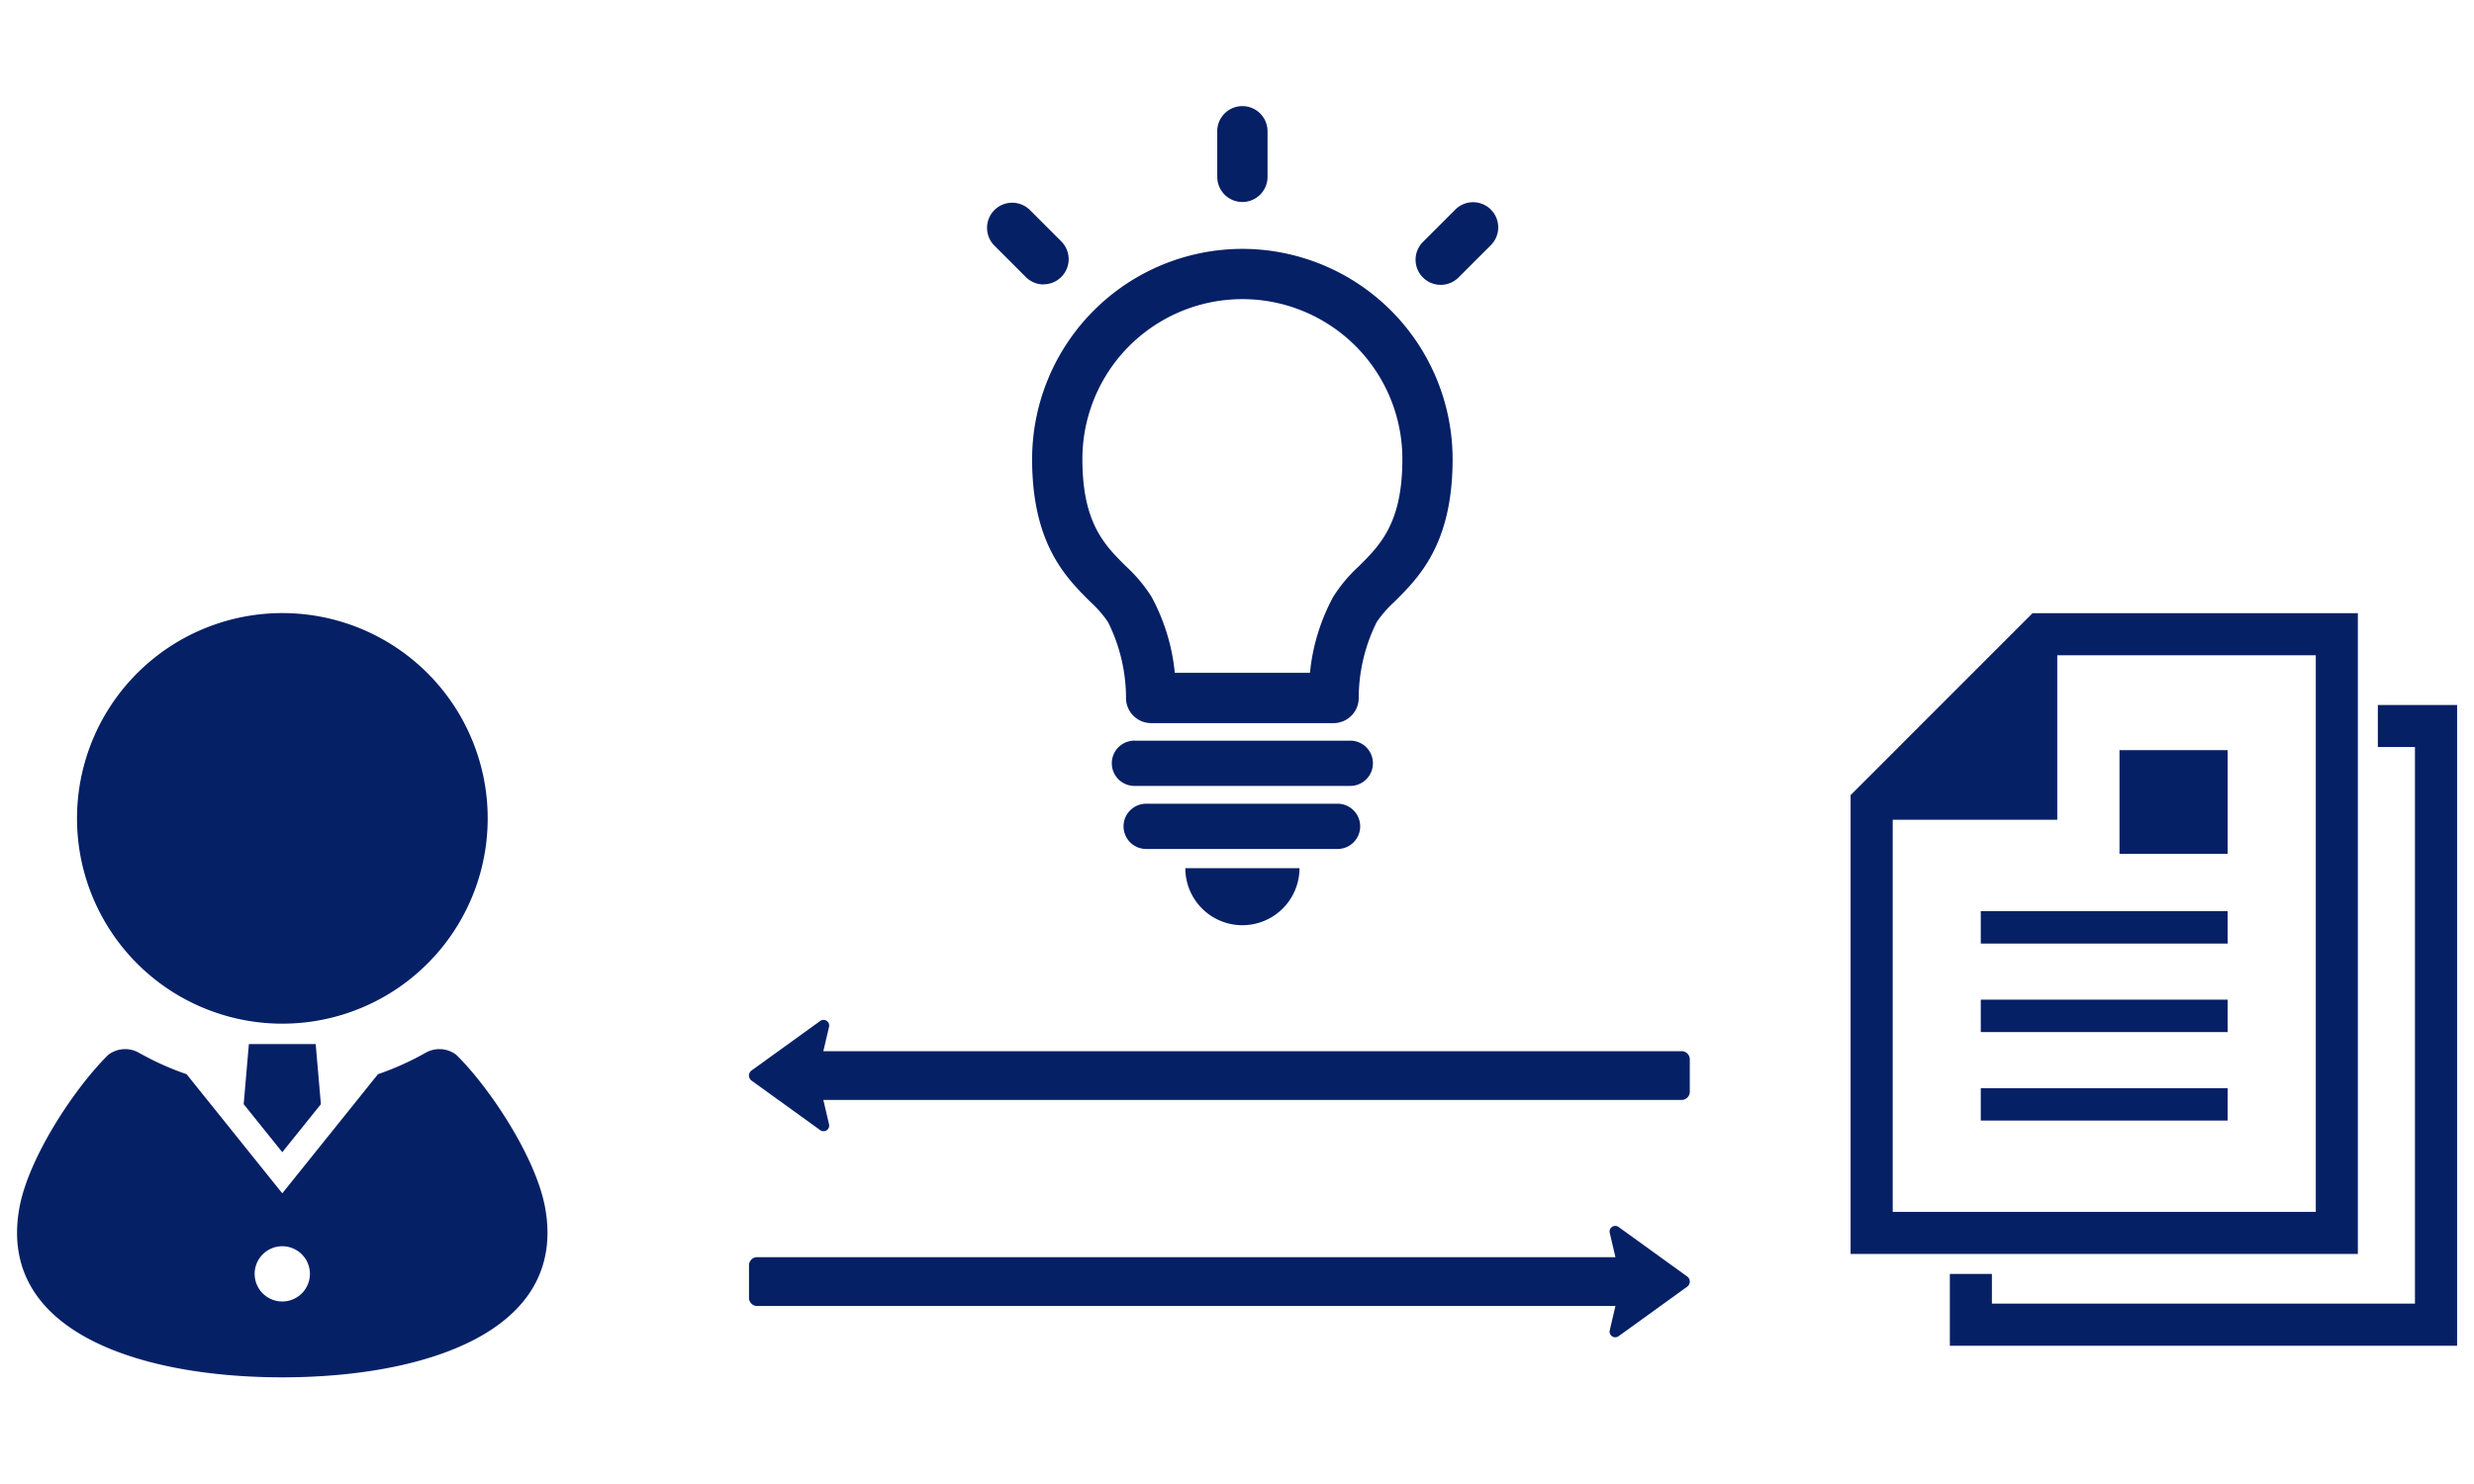 <svg xmlns="http://www.w3.org/2000/svg" width="200" height="120"><defs><clipPath id="a"><path data-name="長方形 16592" fill="#062066" d="M0 0h41.366v66.19H0z"/></clipPath></defs><g data-name="グループ 23714"><path data-name="長方形 30109" fill="none" d="M0 0h200v120H0z"/><g data-name="グループ 23427"><g fill="#062066"><path data-name="パス 67678" d="M190.61 49.586h-26.3l-14.707 14.711v37.1h41.008V49.586zm-3.4 48.411h-34.2V66.286h13.3v-13.3h20.9z"/><path data-name="長方形 16588" d="M160.128 73.679h19.957V76.3h-19.957z"/><path data-name="長方形 16589" d="M160.128 80.835h19.957v2.621h-19.957z"/><path data-name="長方形 16590" d="M160.128 87.991h19.957v2.621h-19.957z"/><path data-name="長方形 16591" d="M171.341 60.658h8.743v8.384h-8.743z"/><path data-name="パス 67679" d="M192.227 57.006v3.4h3v45.01h-34.2v-2.404h-3.4v5.808h41.007V57.006z"/></g><g data-name="グループ 23333"><g data-name="グループ 20884" clip-path="url(#a)" transform="translate(79.752 8.625)"><path data-name="パス 67680" d="M20.683 66.189a4.615 4.615 0 004.617-4.614h-9.23a4.615 4.615 0 004.615 4.615m0-54.691a17.019 17.019 0 00-17 17c0 6.852 2.719 9.558 4.7 11.534a9.114 9.114 0 011.437 1.648 13.785 13.785 0 011.454 6.1 2.033 2.033 0 002.032 2.067h14.747a2.032 2.032 0 002.032-2.067 13.87 13.87 0 011.454-6.1 9.114 9.114 0 011.437-1.648c1.985-1.976 4.7-4.682 4.7-11.534a17.019 17.019 0 00-17-17m9.432 25.652a12.252 12.252 0 00-2.084 2.486 16.217 16.217 0 00-1.88 6.145H15.22a16.2 16.2 0 00-1.88-6.145 12.238 12.238 0 00-2.084-2.486c-1.724-1.716-3.507-3.49-3.507-8.653a12.934 12.934 0 0125.868 0c0 5.162-1.783 6.937-3.507 8.653m-.748 14.115H12a1.83 1.83 0 100 3.659h17.363a1.83 1.83 0 100-3.659m-.945 5.1H12.949a1.83 1.83 0 100 3.659h15.469a1.83 1.83 0 000-3.659m-23.809-42a2.033 2.033 0 001.438-3.467L3.47 8.321A2.033 2.033 0 00.6 11.199l2.577 2.577a2.028 2.028 0 001.437.6m16.069-6.667a2.033 2.033 0 002.033-2.033V2.033a2.033 2.033 0 10-4.065 0v3.643a2.033 2.033 0 002.032 2.033m20.088.612a2.033 2.033 0 00-2.874 0l-2.577 2.578a2.033 2.033 0 102.874 2.874l2.577-2.574a2.032 2.032 0 000-2.874" fill="#062066"/></g></g><g fill="#062066"><path data-name="パス 67685" d="M22.82 82.776a16.6 16.6 0 10-16.594-16.6 16.595 16.595 0 0016.594 16.6z"/><path data-name="パス 67686" d="M19.7 89.287l3.12 3.883 3.12-3.883-.42-4.861h-5.4z"/><path data-name="パス 67687" d="M36.872 85.282a2.259 2.259 0 00-2.44-.166 23.123 23.123 0 01-3.878 1.748l-7.734 9.632-7.734-9.632a23.146 23.146 0 01-3.878-1.748 2.259 2.259 0 00-2.44.166c-2.7 2.646-6.459 8.3-7.2 12.387-1.821 10.068 9.852 13.706 21.251 13.706s23.072-3.639 21.251-13.706c-.74-4.087-4.498-9.742-7.198-12.387zm-14.052 19.96a2.234 2.234 0 112.234-2.234 2.235 2.235 0 01-2.234 2.233z"/></g><g data-name="矢印アイコン　左5"><path data-name="パス 67692" d="M135.943 85H66.56l.46-1.967a.458.458 0 00-.694-.489l-5.566 4.015a.509.509 0 000 .825l5.566 4.016a.458.458 0 00.694-.489l-.46-1.967h69.383a.662.662 0 00.661-.661v-2.625a.661.661 0 00-.661-.658z" fill="#062066"/></g><g data-name="矢印アイコン　左5"><path data-name="パス 67692" d="M61.21 105.607h69.383l-.46 1.967a.458.458 0 00.694.489l5.566-4.018a.509.509 0 000-.825l-5.566-4.018a.458.458 0 00-.694.489l.46 1.967H61.21a.662.662 0 00-.661.661v2.626a.661.661 0 00.661.662z" fill="#062066"/></g></g></g></svg>